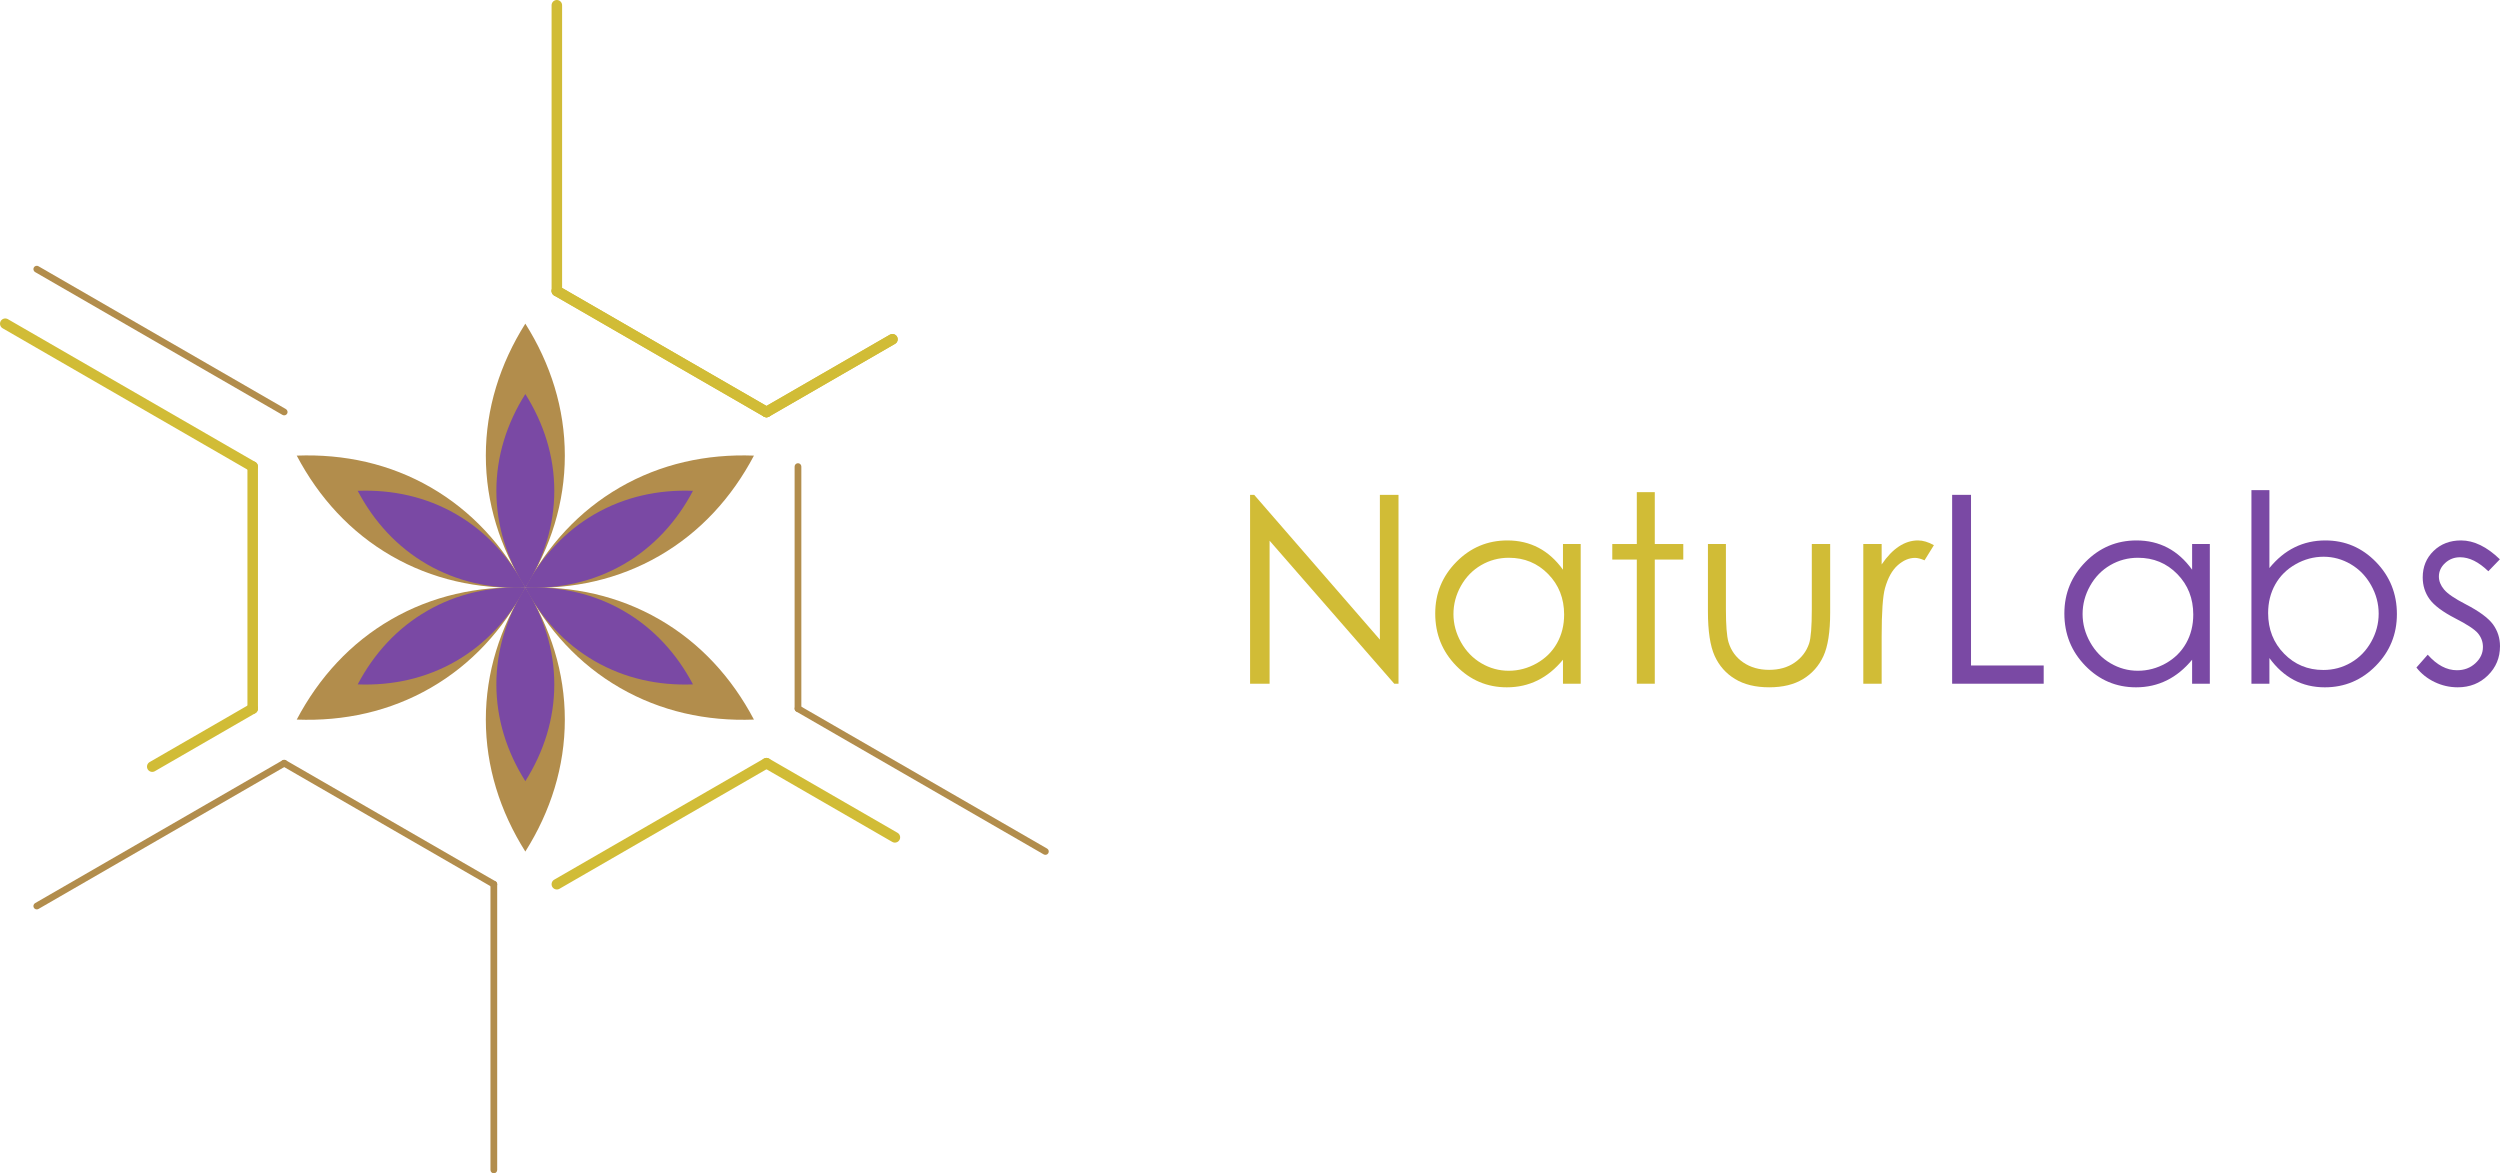 <?xml version="1.0" encoding="utf-8"?>
<!-- Generator: Adobe Illustrator 16.0.0, SVG Export Plug-In . SVG Version: 6.00 Build 0)  -->
<!DOCTYPE svg PUBLIC "-//W3C//DTD SVG 1.1//EN" "http://www.w3.org/Graphics/SVG/1.1/DTD/svg11.dtd">
<svg version="1.1" id="Layer_1" xmlns="http://www.w3.org/2000/svg" xmlns:xlink="http://www.w3.org/1999/xlink" x="0px" y="0px"
	 width="713.057px" height="334.654px" viewBox="0 0 713.057 334.654" enable-background="new 0 0 713.057 334.654"
	 xml:space="preserve">
<polygon fill="#D1BC36" points="356.551,195.012 356.551,141.142 357.723,141.142 393.575,182.436 393.575,141.142 398.885,141.142 
	398.885,195.012 397.676,195.012 362.117,154.221 362.117,195.012 "/>
<path fill="#D1BC36" d="M430.361,159.087c-2.853,0-5.486,0.701-7.9,2.103c-2.415,1.403-4.335,3.372-5.762,5.908
	c-1.426,2.536-2.14,5.219-2.14,8.047c0,2.805,0.72,5.487,2.158,8.048s3.371,4.555,5.797,5.98c2.427,1.427,5.03,2.14,7.81,2.14
	c2.806,0,5.463-0.707,7.975-2.121c2.512-1.415,4.443-3.329,5.798-5.743c1.353-2.413,2.03-5.133,2.03-8.156
	c0-4.609-1.518-8.462-4.555-11.56C438.537,160.635,434.799,159.087,430.361,159.087z M450.85,155.168v39.844h-5.054v-6.848
	c-2.148,2.611-4.559,4.578-7.232,5.896c-2.674,1.318-5.597,1.979-8.771,1.979c-5.64,0-10.455-2.045-14.447-6.136
	c-3.992-4.089-5.987-9.063-5.987-14.923c0-5.736,2.014-10.644,6.043-14.721c4.027-4.077,8.873-6.116,14.539-6.116
	c3.271,0,6.23,0.696,8.879,2.087c2.649,1.393,4.976,3.479,6.977,6.264v-7.325H450.85z"/>
<polygon fill="#D1BC36" points="466.854,140.374 471.982,140.374 471.982,155.168 480.111,155.168 480.111,159.6 471.982,159.6 
	471.982,195.012 466.854,195.012 466.854,159.6 459.859,159.6 459.859,155.168 466.854,155.168 "/>
<path fill="#D1BC36" d="M487.142,155.168h5.127v18.604c0,4.541,0.244,7.666,0.733,9.375c0.733,2.441,2.134,4.37,4.2,5.786
	c2.065,1.416,4.529,2.124,7.39,2.124s5.287-0.689,7.28-2.069c1.992-1.379,3.367-3.191,4.126-5.438
	c0.513-1.538,0.77-4.798,0.77-9.778v-18.604h5.237v19.556c0,5.493-0.641,9.631-1.923,12.415c-1.281,2.783-3.21,4.962-5.786,6.536
	c-2.575,1.575-5.805,2.363-9.686,2.363c-3.883,0-7.123-0.788-9.724-2.363c-2.601-1.574-4.541-3.772-5.823-6.591
	c-1.281-2.82-1.922-7.063-1.922-12.727V155.168z"/>
<path fill="#D1BC36" d="M531.454,155.168h5.236v5.822c1.563-2.295,3.21-4.01,4.944-5.145c1.733-1.135,3.54-1.703,5.42-1.703
	c1.416,0,2.929,0.452,4.541,1.355l-2.674,4.32c-1.074-0.464-1.978-0.695-2.709-0.695c-1.709,0-3.357,0.701-4.944,2.105
	s-2.796,3.583-3.626,6.537c-0.635,2.271-0.952,6.86-0.952,13.771v13.476h-5.236V155.168z"/>
<polygon fill="#7A49A4" points="556.795,141.142 562.178,141.142 562.178,189.812 582.906,189.812 582.906,195.012 556.795,195.012 
	"/>
<path fill="#7A49A4" d="M609.804,159.087c-2.853,0-5.487,0.701-7.901,2.103c-2.413,1.403-4.335,3.372-5.761,5.908
	c-1.427,2.536-2.14,5.219-2.14,8.047c0,2.805,0.719,5.487,2.158,8.048c1.438,2.561,3.37,4.555,5.798,5.98
	c2.426,1.427,5.028,2.14,7.809,2.14c2.805,0,5.463-0.707,7.976-2.121c2.511-1.415,4.443-3.329,5.797-5.743
	c1.354-2.413,2.029-5.133,2.029-8.156c0-4.609-1.518-8.462-4.554-11.56S614.243,159.087,609.804,159.087z M630.294,155.168v39.844
	h-5.055v-6.848c-2.148,2.611-4.56,4.578-7.232,5.896c-2.673,1.318-5.597,1.979-8.771,1.979c-5.639,0-10.455-2.045-14.446-6.136
	c-3.991-4.089-5.987-9.063-5.987-14.923c0-5.736,2.014-10.644,6.042-14.721c4.029-4.077,8.875-6.116,14.539-6.116
	c3.271,0,6.231,0.696,8.881,2.087c2.648,1.393,4.974,3.479,6.976,6.264v-7.325H630.294z"/>
<path fill="#7A49A4" d="M662.667,191.094c2.85,0,5.479-0.702,7.891-2.106c2.412-1.403,4.33-3.375,5.755-5.914
	c1.425-2.538,2.138-5.225,2.138-8.057s-0.719-5.53-2.155-8.093c-1.438-2.564-3.368-4.561-5.791-5.988
	c-2.424-1.428-5.012-2.142-7.765-2.142c-2.801,0-5.462,0.714-7.982,2.142c-2.521,1.428-4.458,3.352-5.811,5.769
	c-1.352,2.417-2.026,5.139-2.026,8.167c0,4.613,1.516,8.471,4.548,11.571C654.501,189.543,658.234,191.094,662.667,191.094z
	 M642.16,195.012v-55.224h5.127v22.229c2.146-2.637,4.548-4.609,7.207-5.915c2.657-1.306,5.572-1.959,8.742-1.959
	c5.635,0,10.445,2.045,14.434,6.134s5.98,9.053,5.98,14.887c0,5.762-2.012,10.682-6.035,14.759
	c-4.024,4.077-8.866,6.116-14.524,6.116c-3.244,0-6.182-0.696-8.817-2.089c-2.634-1.392-4.963-3.479-6.986-6.262v7.324H642.16z"/>
<path fill="#7A49A4" d="M713.021,159.526l-3.296,3.406c-2.742-2.661-5.422-3.992-8.041-3.992c-1.665,0-3.091,0.55-4.278,1.648
	c-1.187,1.099-1.779,2.381-1.779,3.846c0,1.293,0.488,2.526,1.467,3.698c0.979,1.197,3.034,2.6,6.166,4.212
	c3.816,1.977,6.41,3.881,7.78,5.713c1.345,1.855,2.018,3.942,2.018,6.262c0,3.271-1.148,6.042-3.448,8.313
	c-2.298,2.27-5.171,3.406-8.617,3.406c-2.3,0-4.494-0.501-6.584-1.502c-2.092-1.001-3.821-2.381-5.19-4.139l3.223-3.662
	c2.618,2.954,5.396,4.432,8.332,4.432c2.056,0,3.806-0.659,5.249-1.979c1.444-1.317,2.166-2.868,2.166-4.65
	c0-1.465-0.477-2.771-1.431-3.918c-0.955-1.123-3.108-2.539-6.46-4.248c-3.596-1.855-6.043-3.688-7.34-5.493
	c-1.296-1.808-1.945-3.87-1.945-6.189c0-3.026,1.034-5.542,3.1-7.544c2.066-2.002,4.678-3.003,7.832-3.003
	C705.611,154.143,709.304,155.937,713.021,159.526z"/>
<line fill="none" stroke="#D50019" stroke-width="0.24" stroke-linecap="round" stroke-linejoin="round" stroke-miterlimit="10" x1="158.823" y1="82.993" x2="158.823" y2="1.5"/>
<line fill="none" stroke="#D1BC36" stroke-width="3" stroke-linecap="round" stroke-linejoin="round" stroke-miterlimit="10" x1="158.823" y1="82.993" x2="158.823" y2="1.5"/>
<line fill="none" stroke="#D1BC36" stroke-width="3" stroke-linecap="round" stroke-linejoin="round" stroke-miterlimit="10" x1="218.614" y1="117.512" x2="254.546" y2="96.767"/>
<line fill="none" stroke="#D1BC36" stroke-width="3" stroke-linecap="round" stroke-linejoin="round" stroke-miterlimit="10" x1="218.614" y1="117.512" x2="158.823" y2="82.993"/>
<line fill="none" stroke="#D1BC36" stroke-width="3" stroke-linecap="round" stroke-linejoin="round" stroke-miterlimit="10" x1="218.614" y1="117.512" x2="254.546" y2="96.767"/>
<line fill="none" stroke="#D1BC36" stroke-width="3" stroke-linecap="round" stroke-linejoin="round" stroke-miterlimit="10" x1="218.614" y1="117.512" x2="158.823" y2="82.993"/>
<line fill="none" stroke="#D1BC36" stroke-width="3" stroke-linecap="round" stroke-linejoin="round" stroke-miterlimit="10" x1="72.074" y1="202.118" x2="43.422" y2="218.661"/>
<line fill="none" stroke="#D1BC36" stroke-width="3" stroke-linecap="round" stroke-linejoin="round" stroke-miterlimit="10" x1="72.074" y1="133.079" x2="1.5" y2="92.333"/>
<line fill="none" stroke="#D1BC36" stroke-width="3" stroke-linecap="round" stroke-linejoin="round" stroke-miterlimit="10" x1="72.074" y1="202.118" x2="72.074" y2="133.079"/>
<line fill="none" stroke="#D1BC36" stroke-width="3" stroke-linecap="round" stroke-linejoin="round" stroke-miterlimit="10" x1="218.614" y1="217.683" x2="255.243" y2="238.831"/>
<line fill="none" stroke="#D1BC36" stroke-width="3" stroke-linecap="round" stroke-linejoin="round" stroke-miterlimit="10" x1="158.823" y1="252.202" x2="218.614" y2="217.683"/>
<polygon fill-rule="evenodd" clip-rule="evenodd" fill="#B28D4C" points="10.966,75.935 81.541,116.681 81.822,116.928 
	81.988,117.264 82.012,117.637 81.892,117.993 81.645,118.274 81.309,118.439 80.935,118.463 80.581,118.344 10.006,77.598 
	9.725,77.351 9.559,77.015 9.535,76.641 9.655,76.286 9.902,76.004 10.238,75.838 10.612,75.814 "/>
<polygon fill-rule="evenodd" clip-rule="evenodd" fill="#B28D4C" points="81.309,216.754 81.645,216.92 81.892,217.204 
	82.012,217.557 81.988,217.931 81.822,218.267 81.541,218.514 10.966,259.26 10.612,259.379 10.238,259.356 9.902,259.19 
	9.655,258.909 9.535,258.554 9.559,258.18 9.725,257.844 10.006,257.597 80.581,216.851 80.935,216.731 "/>
<polygon fill-rule="evenodd" clip-rule="evenodd" fill="#B28D4C" points="141.218,251.315 141.528,251.523 141.737,251.834 
	141.811,252.202 141.811,333.694 141.737,334.063 141.528,334.374 141.218,334.581 140.851,334.655 140.482,334.581 
	140.172,334.374 139.964,334.063 139.891,333.694 139.891,252.202 139.964,251.834 140.172,251.523 140.482,251.315 
	140.851,251.243 "/>
<polygon fill-rule="evenodd" clip-rule="evenodd" fill="#B28D4C" points="81.26,216.743 81.405,216.786 81.541,216.851 
	141.331,251.372 141.455,251.456 141.563,251.56 141.655,251.679 141.728,251.812 141.777,251.954 141.805,252.102 141.809,252.252 
	141.79,252.402 141.747,252.545 141.682,252.682 141.597,252.806 141.493,252.917 141.373,253.006 141.241,253.079 141.099,253.129 
	140.951,253.157 140.8,253.161 140.65,253.141 140.507,253.099 140.371,253.034 80.581,218.514 80.456,218.429 80.347,218.325 
	80.255,218.206 80.184,218.073 80.133,217.931 80.106,217.784 80.102,217.631 80.122,217.483 80.164,217.338 80.229,217.204 
	80.314,217.079 80.418,216.969 80.538,216.877 80.67,216.806 80.812,216.754 80.96,216.728 81.111,216.724 "/>
<polygon fill-rule="evenodd" clip-rule="evenodd" fill="#B28D4C" points="228.081,201.286 298.655,242.032 298.937,242.279 
	299.102,242.616 299.127,242.989 299.006,243.342 298.759,243.625 298.423,243.79 298.05,243.815 297.694,243.695 227.121,202.95 
	226.839,202.702 226.673,202.366 226.648,201.993 226.769,201.637 227.016,201.356 227.352,201.19 227.726,201.165 "/>
<polygon fill-rule="evenodd" clip-rule="evenodd" fill="#B28D4C" points="227.968,132.191 228.278,132.399 228.487,132.709 
	228.561,133.079 228.561,202.118 228.487,202.485 228.278,202.795 227.968,203.004 227.601,203.077 227.232,203.004 
	226.922,202.795 226.714,202.485 226.641,202.118 226.641,133.079 226.714,132.709 226.922,132.399 227.232,132.191 
	227.601,132.118 "/>
<path fill-rule="evenodd" clip-rule="evenodd" fill="#B28D4C" d="M149.837,92.309c7.236,11.482,11.265,24.227,11.265,37.645
	c0,13.416-4.028,26.162-11.265,37.644c-7.235-11.481-11.266-24.228-11.266-37.644C138.571,116.536,142.602,103.792,149.837,92.309z"
	/>
<path fill-rule="evenodd" clip-rule="evenodd" fill="#B28D4C" d="M84.636,129.954c13.561-0.525,26.614,2.357,38.233,9.066
	c11.619,6.708,20.642,16.57,26.968,28.577c-13.561,0.526-26.614-2.358-38.233-9.065C99.985,151.823,90.962,141.959,84.636,129.954z"
	/>
<path fill-rule="evenodd" clip-rule="evenodd" fill="#B28D4C" d="M84.636,205.241c6.326-12.007,15.349-21.869,26.968-28.576
	c11.619-6.709,24.672-9.592,38.233-9.067c-6.326,12.007-15.349,21.87-26.968,28.577C111.25,202.883,98.197,205.767,84.636,205.241z"
	/>
<path fill-rule="evenodd" clip-rule="evenodd" fill="#B28D4C" d="M149.837,242.885c-7.235-11.481-11.266-24.227-11.266-37.645
	c0-13.416,4.03-26.162,11.266-37.644c7.236,11.481,11.265,24.228,11.265,37.644C161.102,218.659,157.073,231.404,149.837,242.885z"
	/>
<path fill-rule="evenodd" clip-rule="evenodd" fill="#B28D4C" d="M215.039,205.241c-13.563,0.526-26.614-2.357-38.234-9.066
	c-11.619-6.707-20.642-16.57-26.968-28.577c13.562-0.524,26.614,2.358,38.232,9.067
	C199.689,183.372,208.713,193.234,215.039,205.241z"/>
<path fill-rule="evenodd" clip-rule="evenodd" fill="#B28D4C" d="M215.039,129.954c-6.326,12.006-15.35,21.869-26.97,28.578
	c-11.618,6.707-24.671,9.592-38.232,9.065c6.326-12.007,15.349-21.869,26.968-28.577
	C188.425,132.311,201.477,129.428,215.039,129.954z"/>
<path fill-rule="evenodd" clip-rule="evenodd" fill="#7A49A4" d="M149.837,112.386c5.306,8.42,8.261,17.767,8.261,27.606
	c0,9.838-2.955,19.185-8.261,27.604c-5.307-8.42-8.261-17.767-8.261-27.604C141.576,130.153,144.53,120.806,149.837,112.386z"/>
<path fill-rule="evenodd" clip-rule="evenodd" fill="#7A49A4" d="M102.023,139.993c9.945-0.386,19.517,1.729,28.038,6.647
	c8.521,4.92,15.138,12.151,19.776,20.957c-9.945,0.386-19.517-1.729-28.037-6.647C113.279,156.029,106.662,148.797,102.023,139.993z
	"/>
<path fill-rule="evenodd" clip-rule="evenodd" fill="#7A49A4" d="M102.023,195.204c4.639-8.806,11.256-16.039,19.777-20.957
	c8.52-4.92,18.092-7.035,28.037-6.649c-4.639,8.805-11.256,16.038-19.776,20.957C121.54,193.474,111.968,195.588,102.023,195.204z"
	/>
<path fill-rule="evenodd" clip-rule="evenodd" fill="#7A49A4" d="M149.837,222.809c-5.307-8.42-8.261-17.768-8.261-27.605
	c0-9.84,2.954-19.187,8.261-27.606c5.306,8.42,8.261,17.767,8.261,27.606C158.098,205.042,155.143,214.389,149.837,222.809z"/>
<path fill-rule="evenodd" clip-rule="evenodd" fill="#7A49A4" d="M197.651,195.204c-9.944,0.385-19.517-1.729-28.037-6.649
	c-8.521-4.919-15.139-12.152-19.777-20.957c9.945-0.386,19.517,1.729,28.038,6.649C186.396,179.165,193.013,186.398,197.651,195.204
	z"/>
<path fill-rule="evenodd" clip-rule="evenodd" fill="#7A49A4" d="M197.651,139.993c-4.639,8.805-11.256,16.036-19.776,20.957
	c-8.521,4.918-18.093,7.033-28.038,6.647c4.639-8.806,11.256-16.037,19.777-20.957C178.135,141.721,187.707,139.607,197.651,139.993
	z"/>
</svg>
